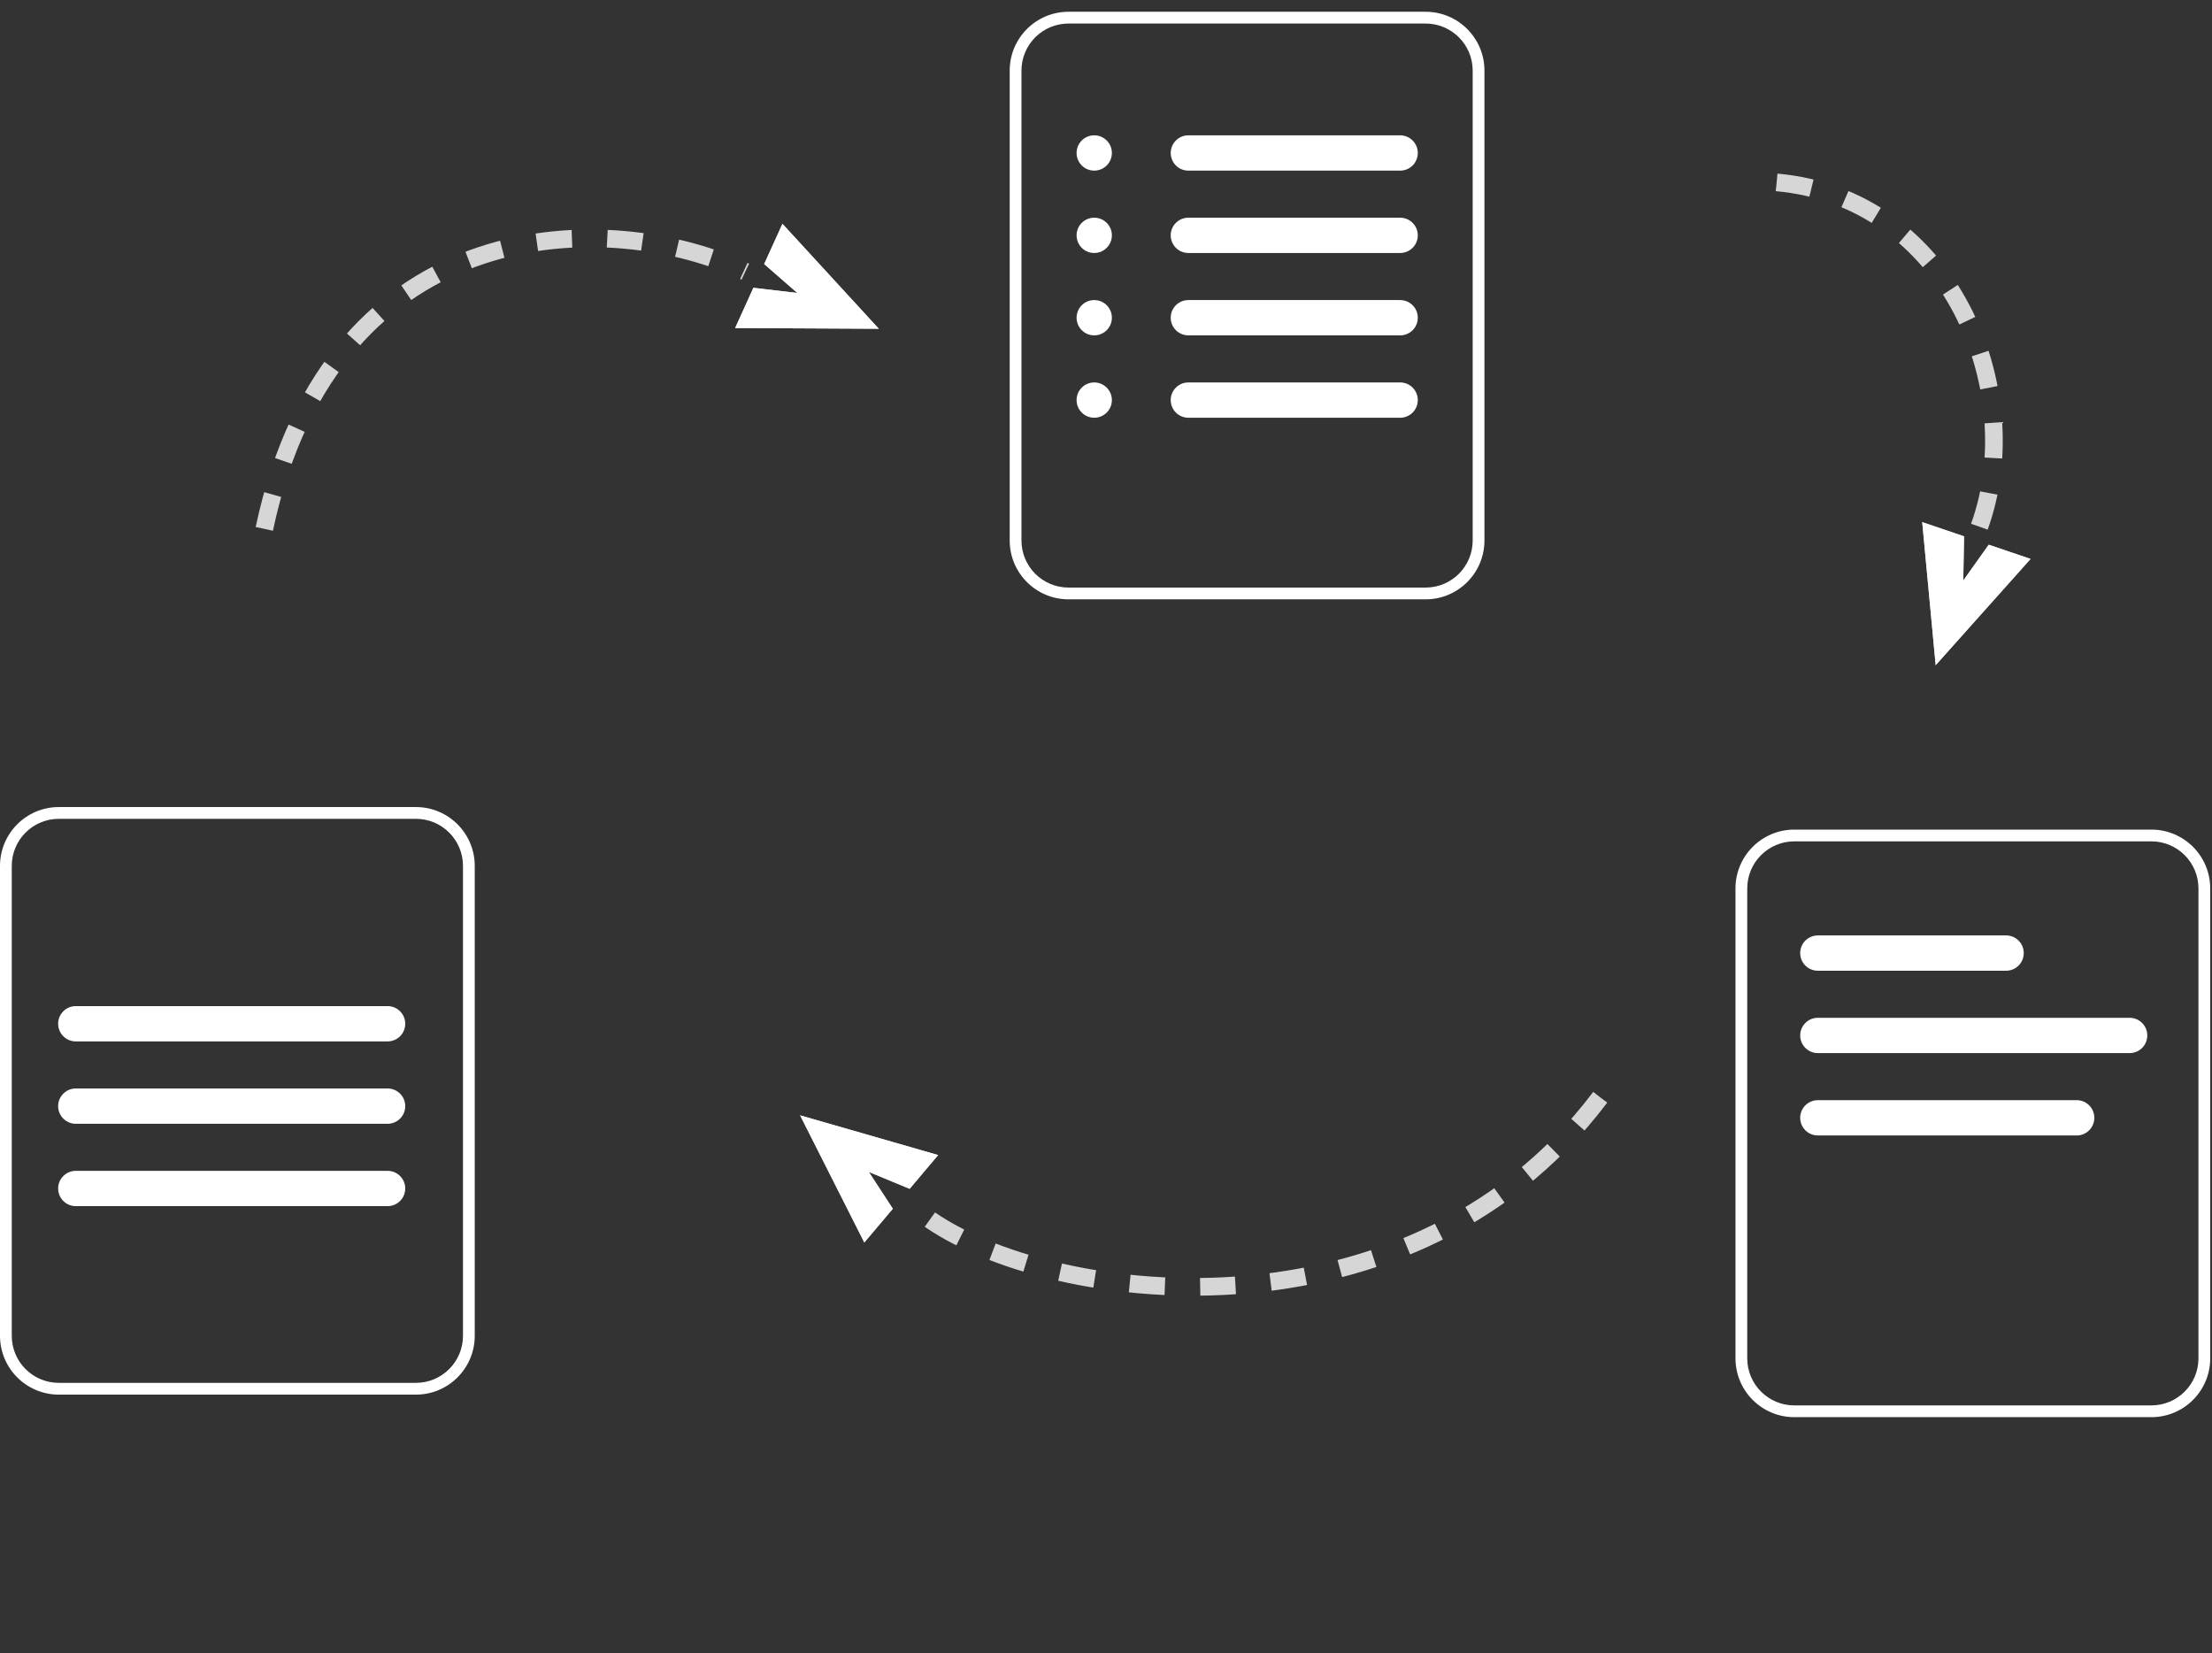<svg width="376" height="281" viewBox="0 0 376 281" fill="none" xmlns="http://www.w3.org/2000/svg">
<rect x="0" y="0" width="376" height="281" fill="#333333" stroke="none"/>
<path d="M302 31C331.465 33.618 344.872 66.307 336.457 89.513" stroke="white" stroke-opacity="0.8" stroke-width="3" stroke-dasharray="6 6"/>
<path d="M345.161 94.996L338.053 92.579L333.719 98.666L333.855 91.154L326.742 88.74L329.029 113.056L345.161 94.996Z" fill="white"/>
<path d="M329.42 111.868L327.312 89.462L333.348 91.51L333.219 98.657L333.189 100.271L334.126 98.956L338.244 93.172L344.285 95.226L329.42 111.868Z" stroke="white" stroke-opacity="0.8"/>
<path d="M44.927 89.882C56.589 34.918 104.424 35.502 126.687 46.166" stroke="white" stroke-opacity="0.8" stroke-width="3" stroke-dasharray="6 6"/>
<path d="M133.002 38.042L129.895 44.877L135.525 49.791L128.063 48.914L124.96 55.754L149.382 55.877L133.002 38.042Z" fill="white"/>
<path d="M148.239 55.371L125.734 55.258L128.368 49.453L135.467 50.287L137.07 50.475L135.854 49.414L130.505 44.745L133.145 38.937L148.239 55.371Z" stroke="white" stroke-opacity="0.8"/>
<path d="M272 186.5C238.5 231 173.731 221.386 155.203 205.074" stroke="white" stroke-opacity="0.8" stroke-width="3" stroke-dasharray="6 6"/>
<path d="M146.918 211.176L151.765 205.442L147.682 199.184L154.625 202.055L159.47 196.316L136 189.562L146.918 211.176Z" fill="white"/>
<path d="M136.963 190.359L158.59 196.583L154.479 201.453L147.873 198.722L146.381 198.105L147.263 199.457L151.143 205.404L147.024 210.276L136.963 190.359Z" stroke="white" stroke-opacity="0.8"/>
<path fill-rule="evenodd" clip-rule="evenodd" d="M305 143H365.698C370.116 143 373.698 146.582 373.698 151V230.864C373.698 235.282 370.116 238.864 365.698 238.864H305C300.582 238.864 297 235.282 297 230.864V151C297 146.582 300.582 143 305 143ZM295 151C295 145.477 299.477 141 305 141H365.698C371.221 141 375.698 145.477 375.698 151V230.864C375.698 236.387 371.221 240.864 365.698 240.864H305C299.477 240.864 295 236.387 295 230.864V151ZM309 158.987C307.343 158.987 306 160.33 306 161.987C306 163.644 307.343 164.987 309 164.987H341C342.657 164.987 344 163.644 344 161.987C344 160.33 342.657 158.987 341 158.987H309ZM306 175.987C306 174.33 307.343 172.987 309 172.987H362C363.657 172.987 365 174.33 365 175.987C365 177.644 363.657 178.987 362 178.987H309C307.343 178.987 306 177.644 306 175.987ZM309 186.987C307.343 186.987 306 188.33 306 189.987C306 191.644 307.343 192.987 309 192.987H353C354.657 192.987 356 191.644 356 189.987C356 188.33 354.657 186.987 353 186.987H309Z" fill="white"/>
<path fill-rule="evenodd" clip-rule="evenodd" d="M242.329 4H181.631C177.213 4 173.631 7.582 173.631 12V91.864C173.631 96.282 177.213 99.864 181.631 99.864H242.329C246.747 99.864 250.329 96.282 250.329 91.864V12C250.329 7.582 246.747 4 242.329 4ZM181.631 2C176.108 2 171.631 6.477 171.631 12V91.864C171.631 97.387 176.108 101.864 181.631 101.864H242.329C247.852 101.864 252.329 97.387 252.329 91.864V12C252.329 6.477 247.852 2 242.329 2H181.631ZM199 26C199 24.343 200.343 23 202 23H238C239.657 23 241 24.343 241 26C241 27.657 239.657 29 238 29H202C200.343 29 199 27.657 199 26ZM202 37C200.343 37 199 38.343 199 40C199 41.657 200.343 43 202 43H238C239.657 43 241 41.657 241 40C241 38.343 239.657 37 238 37H202ZM199 54C199 52.343 200.343 51 202 51H238C239.657 51 241 52.343 241 54C241 55.657 239.657 57 238 57H202C200.343 57 199 55.657 199 54ZM202 65C200.343 65 199 66.343 199 68C199 69.657 200.343 71 202 71H238C239.657 71 241 69.657 241 68C241 66.343 239.657 65 238 65H202ZM189 26C189 24.343 187.657 23 186 23C184.343 23 183 24.343 183 26C183 27.657 184.343 29 186 29C187.657 29 189 27.657 189 26ZM186 37C187.657 37 189 38.343 189 40C189 41.657 187.657 43 186 43C184.343 43 183 41.657 183 40C183 38.343 184.343 37 186 37ZM189 54C189 52.343 187.657 51 186 51C184.343 51 183 52.343 183 54C183 55.657 184.343 57 186 57C187.657 57 189 55.657 189 54ZM186 65C187.657 65 189 66.343 189 68C189 69.657 187.657 71 186 71C184.343 71 183 69.657 183 68C183 66.343 184.343 65 186 65Z" fill="white"/>
<path fill-rule="evenodd" clip-rule="evenodd" d="M10 139.169H70.698C75.116 139.169 78.698 142.751 78.698 147.169V227.033C78.698 231.451 75.116 235.033 70.698 235.033H10C5.582 235.033 2 231.451 2 227.033V147.169C2 142.751 5.582 139.169 10 139.169ZM0 147.169C0 141.646 4.477 137.169 10 137.169H70.698C76.221 137.169 80.698 141.646 80.698 147.169V227.033C80.698 232.556 76.221 237.033 70.698 237.033H10C4.477 237.033 0 232.556 0 227.033V147.169ZM12.883 171C11.226 171 9.883 172.343 9.883 174C9.883 175.657 11.226 177 12.883 177H65.883C67.54 177 68.883 175.657 68.883 174C68.883 172.343 67.54 171 65.883 171H12.883ZM9.883 188C9.883 186.343 11.226 185 12.883 185H65.883C67.54 185 68.883 186.343 68.883 188C68.883 189.657 67.54 191 65.883 191H12.883C11.226 191 9.883 189.657 9.883 188ZM12.883 199C11.226 199 9.883 200.343 9.883 202C9.883 203.657 11.226 205 12.883 205H65.883C67.54 205 68.883 203.657 68.883 202C68.883 200.343 67.54 199 65.883 199H12.883Z" fill="white"/>
</svg>
